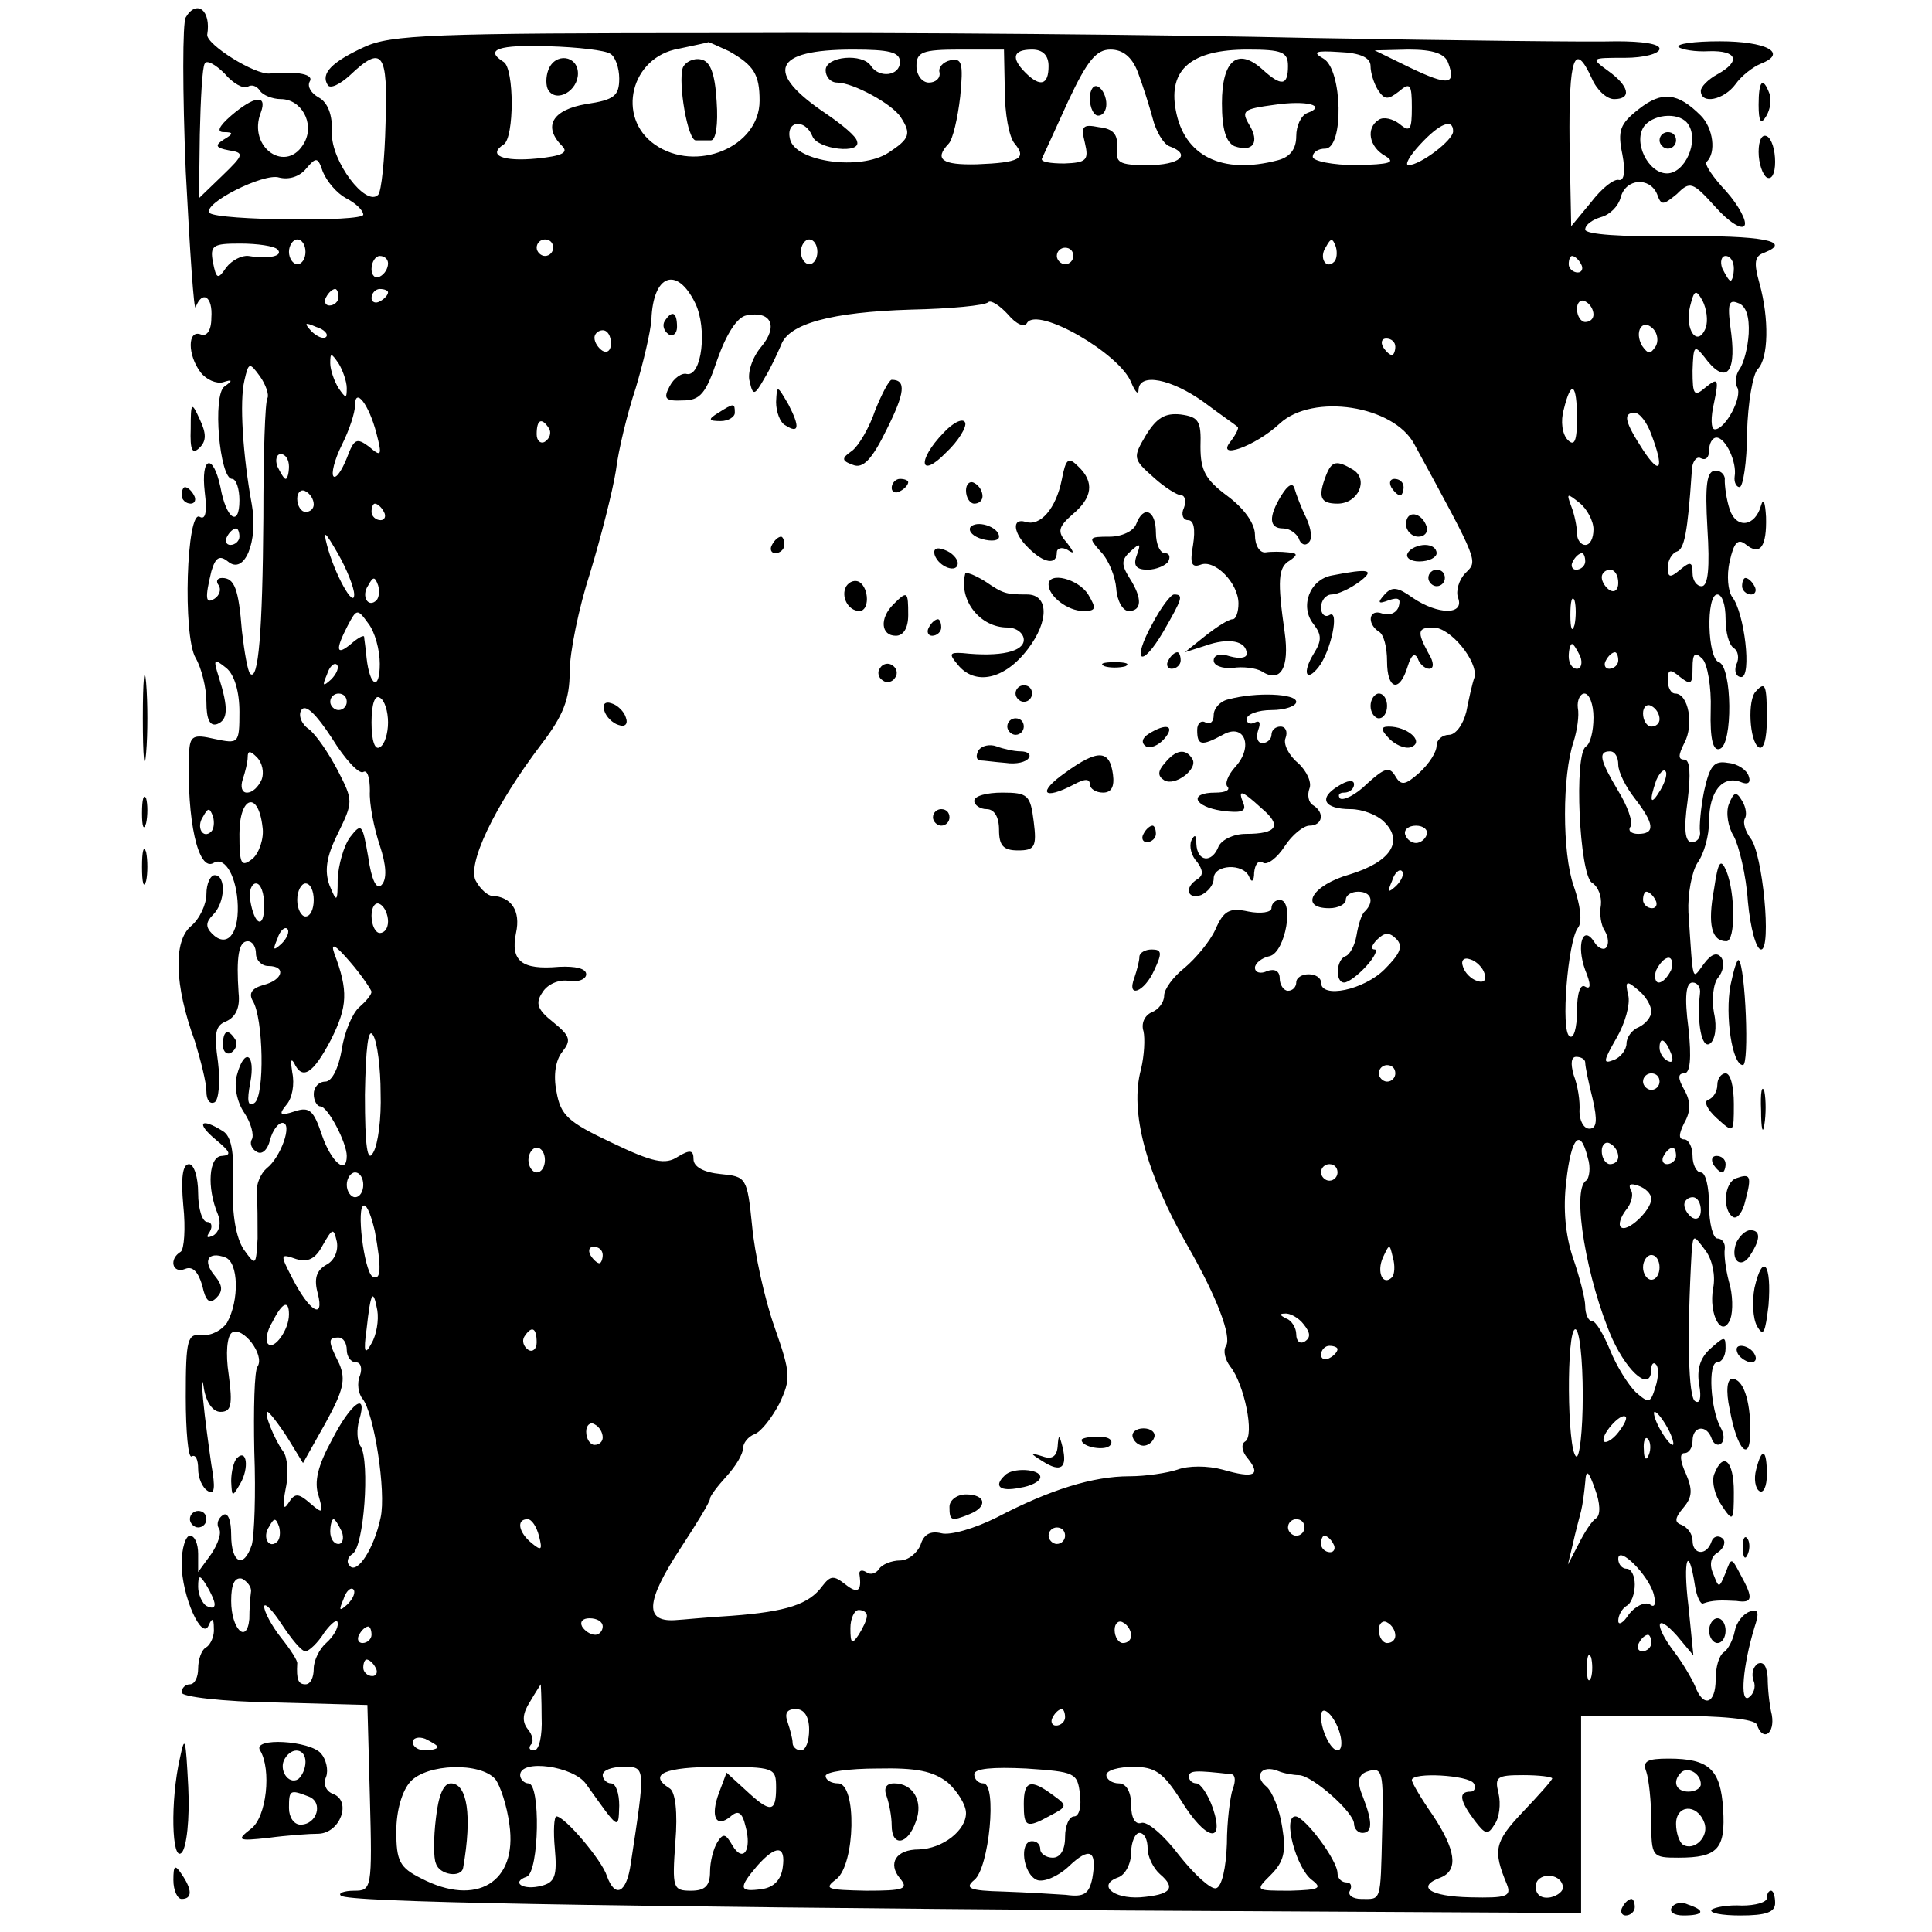 <?xml version="1.0" standalone="no"?>
<!DOCTYPE svg PUBLIC "-//W3C//DTD SVG 20010904//EN"
 "http://www.w3.org/TR/2001/REC-SVG-20010904/DTD/svg10.dtd">
<svg version="1.0" xmlns="http://www.w3.org/2000/svg"
 width="234pt" height="234pt" viewBox="0 0 234 234"
 preserveAspectRatio="xMidYMid meet">
<g transform="translate(0,234) scale(0.1,-0.1)"
fill="#000000" stroke="none">
<path d="M225 2319 c-4 -6 -4 -90 0 -187 5 -97 10 -171 12 -164 8 21 21 13 19
-13 0 -16 -6 -23 -13 -20 -16 6 -16 -25 0 -46 7 -9 19 -14 27 -12 12 4 12 2 2
-5 -15 -10 -6 -112 9 -112 5 0 9 -12 9 -26 0 -33 -16 -23 -23 16 -9 42 -24 37
-19 -6 3 -24 1 -34 -6 -30 -16 10 -21 -144 -5 -171 7 -12 13 -36 13 -53 0 -21
4 -30 13 -27 13 5 14 19 2 57 -7 22 -6 23 9 11 10 -8 16 -29 16 -53 0 -39 -1
-39 -30 -33 -26 6 -30 4 -31 -17 -3 -81 11 -145 30 -133 14 8 28 -18 29 -52 1
-36 -14 -51 -31 -34 -8 8 -8 14 1 23 15 15 16 48 2 48 -5 0 -10 -10 -10 -23 0
-12 -8 -30 -19 -39 -21 -18 -20 -71 5 -139 7 -23 14 -50 14 -61 0 -10 4 -16
10 -13 5 3 7 25 4 49 -5 35 -3 44 10 49 11 5 17 16 15 34 -3 44 0 63 11 63 6
0 10 -7 10 -15 0 -8 7 -15 15 -15 22 0 18 -17 -6 -23 -14 -4 -18 -10 -13 -19
13 -20 15 -116 2 -124 -8 -5 -9 3 -5 24 7 36 -7 44 -16 10 -4 -13 0 -33 9 -46
8 -12 12 -27 9 -32 -3 -5 0 -12 6 -15 6 -4 13 2 16 14 3 12 10 21 15 21 13 0
-2 -42 -19 -55 -7 -6 -13 -19 -12 -30 1 -11 1 -36 1 -55 -2 -33 -2 -34 -17
-13 -9 14 -14 41 -13 78 2 40 -2 59 -12 65 -27 17 -33 10 -9 -10 18 -15 20
-19 8 -20 -16 0 -19 -38 -5 -71 4 -10 2 -20 -5 -25 -8 -4 -10 -3 -5 4 4 7 2
12 -3 12 -6 0 -11 16 -11 35 0 19 -5 35 -11 35 -8 0 -10 -17 -7 -50 3 -28 1
-53 -3 -56 -15 -9 -10 -27 5 -21 9 4 16 -3 21 -20 4 -19 9 -23 17 -15 8 8 8
15 -2 27 -15 18 -8 30 13 22 16 -6 17 -52 2 -79 -6 -9 -19 -16 -30 -15 -18 2
-20 -4 -20 -75 0 -42 3 -74 7 -72 5 3 8 -4 8 -15 0 -11 5 -23 12 -27 8 -5 9 4
4 32 -3 21 -8 57 -10 79 -2 22 -1 28 1 13 3 -17 11 -28 20 -28 13 0 15 8 10
45 -4 26 -2 47 4 51 13 8 40 -27 31 -41 -4 -5 -5 -52 -4 -103 2 -52 0 -102 -3
-113 -10 -30 -25 -22 -25 12 0 18 -4 28 -10 24 -6 -4 -8 -11 -5 -16 4 -5 -1
-19 -9 -31 l-16 -22 0 22 c0 12 -4 22 -10 22 -5 0 -10 -15 -10 -34 0 -39 25
-95 33 -74 4 9 6 8 6 -4 1 -9 -4 -20 -9 -23 -6 -3 -10 -15 -10 -26 0 -10 -4
-19 -10 -19 -5 0 -10 -4 -10 -10 0 -5 49 -11 113 -12 l112 -3 3 -112 c3 -111
2 -113 -19 -113 -12 0 -20 -3 -16 -6 8 -8 302 -13 952 -18 l550 -3 0 119 0
120 105 0 c66 0 106 -4 108 -11 7 -21 22 -11 18 12 -3 12 -5 32 -5 45 -1 14
-5 20 -12 17 -6 -4 -8 -13 -5 -21 3 -7 0 -16 -6 -20 -11 -7 -7 39 7 85 6 18 5
23 -6 19 -8 -3 -16 -13 -18 -24 -2 -10 -8 -22 -13 -25 -6 -4 -10 -18 -10 -33
0 -30 -15 -35 -25 -8 -4 9 -15 28 -25 41 -25 33 -23 49 3 20 l20 -24 -6 60
c-7 57 0 76 8 24 2 -13 7 -23 10 -21 11 4 21 4 40 3 20 -3 21 3 5 32 -11 21
-11 21 -18 2 -8 -19 -8 -19 -15 -1 -5 11 -3 21 6 26 7 5 10 13 5 17 -5 4 -11
2 -13 -4 -6 -18 -23 -16 -23 1 0 8 -6 16 -13 19 -9 3 -9 8 2 21 11 13 11 22 3
41 -7 15 -8 25 -2 25 6 0 10 7 10 15 0 18 17 20 23 3 2 -7 8 -10 12 -6 4 4 3
12 -1 19 -12 21 -16 79 -4 79 5 0 10 7 10 17 0 15 -1 15 -19 -1 -12 -11 -16
-25 -13 -43 3 -16 1 -24 -5 -20 -8 5 -10 77 -4 182 2 20 2 20 17 0 8 -11 12
-30 9 -45 -6 -32 11 -63 21 -37 3 9 3 29 -2 45 -4 15 -6 33 -5 39 1 7 -3 13
-9 13 -5 0 -10 18 -10 40 0 22 -4 40 -10 40 -5 0 -10 9 -10 20 0 11 -5 20 -10
20 -7 0 -7 6 0 20 8 14 8 26 0 40 -8 14 -8 20 0 20 7 0 9 18 5 55 -5 38 -3 55
5 55 6 0 10 -6 9 -13 -4 -35 2 -68 12 -61 6 4 9 19 5 37 -3 16 -1 36 5 43 6 7
8 18 4 24 -5 7 -12 5 -21 -7 -15 -20 -13 -27 -19 62 -1 22 4 49 11 60 8 11 14
33 14 50 0 36 16 56 38 48 9 -4 13 -1 10 7 -2 7 -13 15 -25 16 -17 3 -22 -3
-29 -34 -4 -20 -6 -43 -5 -49 1 -7 -3 -13 -10 -13 -8 0 -10 15 -5 50 4 33 3
50 -4 50 -8 0 -7 6 0 20 12 22 5 60 -11 60 -5 0 -9 7 -9 16 0 14 3 14 15 4 13
-10 15 -9 15 11 0 18 3 20 12 11 6 -6 11 -34 10 -62 -1 -36 3 -50 11 -47 16 5
15 99 -1 105 -14 4 -16 82 -2 82 6 0 10 -13 10 -29 0 -17 4 -32 10 -36 5 -3 7
-12 3 -20 -3 -8 0 -15 6 -15 13 0 4 78 -11 97 -5 7 -7 26 -3 43 5 23 10 28 19
21 18 -15 26 -3 25 33 -1 17 -3 24 -6 14 -7 -26 -30 -29 -38 -5 -4 12 -6 28
-6 35 1 6 -4 12 -11 12 -11 0 -13 -17 -10 -70 3 -47 1 -70 -7 -70 -6 0 -11 7
-11 16 0 14 -3 14 -15 4 -12 -10 -15 -10 -15 3 0 8 5 17 11 19 9 3 13 22 18
96 0 13 6 20 11 17 6 -3 10 1 10 9 0 9 4 16 9 16 11 0 25 -30 22 -47 -1 -7 2
-13 6 -13 4 0 9 30 9 66 1 36 7 71 13 77 13 13 14 61 2 104 -7 25 -6 33 6 37
35 14 -3 21 -106 20 -66 -1 -111 2 -111 8 0 6 9 12 19 15 11 3 21 13 24 24 6
23 35 25 44 4 5 -14 7 -14 24 0 16 16 19 15 47 -16 16 -18 32 -28 35 -22 3 5
-7 24 -22 41 -16 17 -27 33 -24 36 12 11 8 41 -7 56 -28 28 -47 30 -75 8 -23
-18 -26 -26 -20 -55 4 -21 2 -32 -4 -31 -6 2 -21 -10 -34 -27 l-24 -29 -2 102
c-1 103 6 123 27 77 6 -14 18 -25 27 -25 22 0 18 16 -7 34 -22 16 -21 16 20
16 23 0 42 5 42 11 0 6 -21 9 -52 9 -29 -1 -195 1 -368 4 -173 4 -494 7 -714
6 -352 0 -403 -2 -435 -17 -39 -18 -53 -32 -44 -46 3 -5 15 1 27 12 39 37 46
28 43 -58 -1 -44 -5 -83 -9 -87 -15 -15 -57 41 -56 75 1 22 -5 37 -16 43 -9 5
-14 13 -11 19 6 9 -14 13 -48 10 -18 -2 -77 35 -76 47 5 30 -13 43 -26 21z
m514 -44 c6 -3 11 -17 11 -30 0 -21 -6 -26 -40 -31 -41 -7 -53 -27 -29 -51 8
-8 -1 -12 -31 -15 -41 -4 -60 4 -40 17 13 8 13 92 0 100 -24 15 -6 21 54 19
36 -1 69 -5 75 -9z m144 3 c30 -17 37 -28 37 -60 0 -56 -77 -88 -127 -53 -47
33 -29 106 29 116 18 4 34 7 36 8 1 0 12 -5 25 -11z m207 -13 c0 -17 -25 -20
-35 -5 -10 16 -55 12 -55 -5 0 -8 6 -15 14 -15 19 0 67 -26 77 -42 13 -20 11
-26 -15 -43 -34 -22 -112 -11 -119 16 -6 23 18 26 27 4 6 -16 60 -22 54 -6 -1
6 -18 20 -37 33 -76 51 -65 78 32 78 44 0 57 -3 57 -15z m127 -35 c0 -27 5
-56 12 -64 15 -18 6 -23 -46 -25 -42 -1 -52 6 -34 25 5 5 11 31 14 57 4 41 2
47 -12 44 -9 -2 -15 -9 -13 -15 1 -7 -5 -12 -13 -12 -8 0 -15 9 -15 20 0 17 7
20 53 20 l53 0 1 -50z m53 30 c0 -23 -10 -26 -28 -8 -18 18 -15 28 8 28 13 0
20 -7 20 -20z m108 -7 c6 -16 14 -41 18 -56 4 -16 13 -31 20 -34 28 -10 13
-23 -26 -23 -35 0 -39 3 -37 21 1 16 -4 23 -22 25 -20 4 -22 1 -17 -19 5 -21
2 -24 -25 -25 -17 0 -29 2 -27 6 2 4 16 35 32 70 23 49 34 62 51 62 15 0 26
-9 33 -27z m182 7 c0 -24 -8 -25 -31 -4 -30 27 -49 11 -49 -41 0 -32 5 -47 15
-52 23 -8 31 5 18 26 -10 17 -7 19 30 24 40 6 65 -1 40 -10 -7 -3 -13 -15 -13
-28 0 -15 -7 -25 -22 -29 -68 -18 -114 5 -124 61 -9 49 19 73 87 73 42 0 49
-3 49 -20z m100 0 c0 -8 4 -21 9 -29 8 -12 12 -12 25 -2 14 12 16 9 16 -19 0
-27 -2 -31 -15 -20 -8 6 -19 9 -25 5 -16 -10 -12 -33 8 -44 13 -8 5 -10 -35
-11 -29 0 -53 5 -53 10 0 6 7 10 15 10 23 0 21 96 -2 109 -14 8 -10 10 19 8
26 -1 38 -7 38 -17z m94 4 c10 -27 0 -28 -46 -6 l-43 21 41 1 c30 0 44 -5 48
-16z m-1454 -29 c5 3 11 1 15 -5 3 -5 15 -10 25 -10 25 0 41 -29 29 -52 -21
-40 -70 -7 -53 36 8 22 -8 20 -36 -4 -15 -13 -18 -20 -9 -20 12 0 12 -2 0 -9
-11 -7 -10 -10 6 -13 19 -3 19 -5 -8 -31 l-28 -27 1 77 c1 43 3 82 6 86 2 5
13 -1 24 -12 10 -12 23 -19 28 -16z m1745 -46 c13 -20 -4 -59 -26 -59 -23 0
-42 39 -27 58 13 15 44 16 53 1z m-285 -8 c0 -11 -40 -41 -54 -41 -5 0 1 11
14 25 24 26 40 32 40 16z m-1341 -81 c12 -6 21 -15 21 -20 0 -9 -176 -7 -186
2 -10 11 66 49 84 43 12 -3 25 1 33 11 12 14 14 14 20 -4 5 -12 17 -26 28 -32z
m-83 -62 c8 -8 -10 -12 -35 -8 -8 1 -20 -5 -27 -14 -10 -15 -12 -14 -16 6 -4
21 0 23 33 23 21 0 41 -3 45 -7z m34 -3 c0 -8 -4 -15 -10 -15 -5 0 -10 7 -10
15 0 8 5 15 10 15 6 0 10 -7 10 -15z m300 5 c0 -5 -4 -10 -10 -10 -5 0 -10 5
-10 10 0 6 5 10 10 10 6 0 10 -4 10 -10z m320 -5 c0 -8 -4 -15 -10 -15 -5 0
-10 7 -10 15 0 8 5 15 10 15 6 0 10 -7 10 -15z m626 -12 c-10 -10 -19 5 -10
18 6 11 8 11 12 0 2 -7 1 -15 -2 -18z m-316 7 c0 -5 -4 -10 -10 -10 -5 0 -10
5 -10 10 0 6 5 10 10 10 6 0 10 -4 10 -10z m-830 -9 c0 -6 -4 -13 -10 -16 -5
-3 -10 1 -10 9 0 9 5 16 10 16 6 0 10 -4 10 -9z m1445 -1 c3 -5 1 -10 -4 -10
-6 0 -11 5 -11 10 0 6 2 10 4 10 3 0 8 -4 11 -10z m185 -5 c0 -8 -2 -15 -4
-15 -2 0 -6 7 -10 15 -3 8 -1 15 4 15 6 0 10 -7 10 -15z m-1258 -42 c15 -31 8
-89 -10 -86 -6 2 -16 -5 -21 -15 -8 -15 -5 -18 16 -17 21 0 28 8 42 50 11 31
24 51 35 53 30 6 39 -13 18 -38 -11 -13 -17 -32 -14 -42 4 -18 6 -17 18 4 8
13 16 31 20 40 9 26 61 40 157 43 48 1 90 5 94 9 3 3 14 -4 24 -15 10 -12 20
-16 23 -10 13 20 112 -37 126 -72 5 -12 9 -16 9 -9 1 21 40 13 79 -15 20 -15
39 -28 41 -30 2 -1 -2 -9 -8 -17 -20 -24 29 -7 59 21 40 37 138 22 163 -25 79
-145 77 -141 62 -156 -8 -8 -12 -22 -9 -30 8 -21 -24 -21 -55 0 -18 13 -25 14
-34 4 -9 -10 -8 -12 5 -7 12 4 15 2 12 -8 -3 -8 -12 -11 -20 -8 -16 6 -19 -12
-4 -22 6 -3 10 -19 10 -36 0 -34 15 -39 25 -6 4 13 8 17 12 10 2 -7 9 -13 14
-13 6 0 6 8 -1 19 -14 26 -13 31 6 31 21 0 54 -41 50 -60 -3 -8 -7 -27 -10
-42 -4 -16 -13 -28 -21 -28 -8 0 -15 -6 -15 -13 0 -8 -9 -22 -21 -33 -17 -15
-22 -16 -29 -4 -7 12 -13 10 -34 -9 -14 -14 -29 -21 -33 -18 -3 4 -1 7 5 7 7
0 12 5 12 10 0 6 -8 5 -19 -2 -25 -15 -17 -28 15 -28 14 0 32 -7 40 -15 25
-24 8 -49 -41 -64 -46 -13 -62 -41 -25 -41 11 0 20 5 20 10 0 6 7 10 15 10 16
0 20 -12 8 -24 -4 -3 -8 -17 -10 -29 -2 -12 -8 -23 -13 -25 -12 -4 -13 -32 -2
-32 5 0 17 9 27 20 10 11 14 20 10 20 -5 0 -4 5 3 12 9 9 15 9 23 1 9 -9 5
-18 -14 -37 -25 -25 -77 -36 -77 -16 0 6 -7 10 -15 10 -8 0 -15 -4 -15 -10 0
-5 -4 -10 -10 -10 -5 0 -10 7 -10 15 0 9 -6 12 -15 9 -8 -4 -15 -2 -15 4 0 5
8 12 18 14 19 5 30 68 12 68 -5 0 -10 -4 -10 -10 0 -5 -13 -7 -28 -4 -23 5
-30 1 -40 -22 -7 -15 -24 -35 -37 -46 -14 -11 -25 -26 -25 -34 0 -8 -7 -17
-15 -20 -9 -4 -13 -14 -10 -23 2 -9 1 -29 -3 -46 -14 -51 6 -126 57 -215 35
-61 53 -109 46 -120 -4 -6 -1 -17 5 -25 17 -21 30 -84 18 -91 -5 -3 -4 -12 3
-20 17 -21 8 -25 -30 -14 -18 5 -42 5 -55 0 -12 -4 -38 -8 -58 -8 -44 0 -96
-16 -161 -50 -26 -13 -56 -22 -67 -19 -13 3 -21 -1 -25 -14 -4 -10 -15 -19
-25 -19 -10 0 -22 -5 -25 -10 -4 -6 -11 -8 -16 -4 -5 3 -9 2 -8 -3 3 -20 -2
-24 -17 -12 -14 11 -18 11 -28 -2 -16 -22 -43 -31 -110 -36 -33 -2 -62 -5 -65
-5 -41 -4 -40 21 4 88 19 29 35 55 35 59 0 3 9 15 20 27 11 12 20 27 20 34 0
6 6 14 14 17 8 3 21 20 30 37 14 30 14 36 -6 93 -12 34 -24 89 -27 122 -6 59
-7 60 -38 63 -21 2 -33 9 -33 18 0 11 -4 12 -19 3 -15 -10 -30 -7 -80 17 -53
25 -62 33 -67 62 -4 20 -1 38 7 48 11 14 10 19 -11 36 -19 15 -22 23 -13 36 6
10 20 16 32 14 11 -2 21 2 21 8 0 7 -13 10 -33 9 -45 -4 -59 7 -52 41 6 27 -6
44 -29 45 -5 0 -14 8 -19 17 -13 19 22 92 79 167 26 34 34 54 34 87 0 24 11
78 25 121 13 43 27 98 31 123 3 25 14 70 24 100 9 30 18 68 19 83 2 55 31 65
53 20z m-432 7 c0 -5 -5 -10 -11 -10 -5 0 -7 5 -4 10 3 6 8 10 11 10 2 0 4 -4
4 -10z m60 6 c0 -3 -4 -8 -10 -11 -5 -3 -10 -1 -10 4 0 6 5 11 10 11 6 0 10
-2 10 -4z m1596 -43 c-10 -25 -26 -2 -19 26 5 20 7 21 15 7 5 -10 7 -24 4 -33z
m-136 16 c0 -5 -4 -9 -10 -9 -5 0 -10 7 -10 16 0 8 5 12 10 9 6 -3 10 -10 10
-16z m188 -23 c-1 -17 -6 -36 -11 -43 -5 -7 -6 -17 -3 -22 7 -11 -14 -51 -27
-51 -5 0 -5 15 -1 32 6 29 5 31 -10 19 -14 -12 -16 -10 -16 20 1 30 2 32 14
17 25 -34 39 -22 33 27 -5 36 -4 43 8 38 10 -3 14 -17 13 -37z m-1723 -4 c-3
-3 -11 0 -18 7 -9 10 -8 11 6 5 10 -3 15 -9 12 -12z m1610 -12 c-6 -9 -9 -9
-16 1 -10 17 0 34 13 21 6 -6 7 -16 3 -22z m-1265 4 c0 -8 -4 -12 -10 -9 -5 3
-10 10 -10 16 0 5 5 9 10 9 6 0 10 -7 10 -16z m950 -4 c0 -5 -2 -10 -4 -10 -3
0 -8 5 -11 10 -3 6 -1 10 4 10 6 0 11 -4 11 -10z m-1270 -50 c0 -13 -1 -13
-10 0 -5 8 -10 22 -10 30 0 13 1 13 10 0 5 -8 10 -22 10 -30z m-96 -12 c-3 -4
-5 -69 -5 -145 -1 -138 -6 -199 -16 -189 -3 3 -7 26 -10 52 -4 51 -9 64 -24
64 -6 0 -8 -4 -4 -9 3 -5 1 -12 -5 -16 -11 -7 -12 0 -4 33 5 17 10 20 20 12
20 -17 37 24 29 69 -11 60 -15 125 -9 150 5 22 6 23 19 5 7 -10 11 -22 9 -26z
m1586 -25 c0 -27 -3 -34 -11 -26 -7 7 -9 23 -5 37 9 37 16 32 16 -11z m-1454
-18 c7 -27 6 -29 -9 -16 -15 11 -18 10 -27 -14 -6 -15 -13 -25 -16 -22 -3 3 1
20 10 38 9 18 16 39 16 48 0 23 17 1 26 -34z m1544 -1 c16 -42 11 -51 -10 -19
-22 34 -25 45 -10 45 6 0 15 -12 20 -26z m-1335 7 c3 -5 1 -12 -5 -16 -5 -3
-10 1 -10 9 0 18 6 21 15 7z m-315 -46 c0 -8 -2 -15 -4 -15 -2 0 -6 7 -10 15
-3 8 -1 15 4 15 6 0 10 -7 10 -15z m30 -46 c0 -5 -4 -9 -10 -9 -5 0 -10 7 -10
16 0 8 5 12 10 9 6 -3 10 -10 10 -16z m1550 -30 c0 -11 -4 -19 -10 -19 -5 0
-10 6 -10 14 0 8 -3 23 -7 33 -6 16 -5 16 10 4 9 -7 17 -22 17 -32z m-1465 21
c3 -5 1 -10 -4 -10 -6 0 -11 5 -11 10 0 6 2 10 4 10 3 0 8 -4 11 -10z m-175
-30 c0 -5 -5 -10 -11 -10 -5 0 -7 5 -4 10 3 6 8 10 11 10 2 0 4 -4 4 -10z
m139 -70 c0 -18 -24 25 -33 60 -5 19 -2 16 13 -10 11 -19 20 -42 20 -50z
m1491 40 c0 -5 -5 -10 -11 -10 -5 0 -7 5 -4 10 3 6 8 10 11 10 2 0 4 -4 4 -10z
m40 -26 c0 -8 -4 -12 -10 -9 -5 3 -10 10 -10 16 0 5 5 9 10 9 6 0 10 -7 10
-16z m-1504 -21 c-10 -10 -19 5 -10 18 6 11 8 11 12 0 2 -7 1 -15 -2 -18z
m1451 -30 c-3 -10 -5 -4 -5 12 0 17 2 24 5 18 2 -7 2 -21 0 -30z m-1447 -47
c0 -33 -12 -28 -16 7 -1 12 -3 24 -3 26 -1 2 -8 -2 -16 -9 -18 -15 -19 -7 -4
22 11 21 12 21 25 3 8 -10 14 -32 14 -49z m1454 9 c3 -8 1 -15 -4 -15 -6 0
-10 7 -10 15 0 8 2 15 4 15 2 0 6 -7 10 -15z m46 -5 c0 -5 -5 -10 -11 -10 -5
0 -7 5 -4 10 3 6 8 10 11 10 2 0 4 -4 4 -10z m-1559 -23 c-10 -9 -11 -8 -5 6
3 10 9 15 12 12 3 -3 0 -11 -7 -18z m19 -27 c0 -5 -4 -10 -10 -10 -5 0 -10 5
-10 10 0 6 5 10 10 10 6 0 10 -4 10 -10z m50 -25 c0 -13 -4 -27 -10 -30 -6 -4
-10 8 -10 30 0 22 4 34 10 30 6 -3 10 -17 10 -30z m1460 6 c0 -17 -4 -32 -9
-35 -15 -9 -8 -155 7 -165 8 -5 12 -17 11 -27 -2 -11 0 -25 5 -32 4 -7 5 -16
1 -20 -3 -3 -10 0 -14 7 -14 22 -22 -4 -11 -34 7 -17 7 -24 0 -20 -6 4 -10 -8
-10 -30 0 -20 -4 -34 -9 -30 -11 6 -2 115 10 131 6 7 3 28 -5 51 -14 40 -14
134 0 175 4 13 7 31 5 41 -1 9 3 17 8 17 6 0 11 -13 11 -29z m-1490 -66 c5 3
8 -7 8 -23 -1 -15 5 -45 12 -66 8 -24 9 -41 2 -48 -6 -6 -12 6 -16 34 -7 40
-8 42 -22 24 -8 -11 -14 -34 -15 -50 0 -29 -1 -30 -10 -8 -6 17 -4 34 10 62
19 39 19 40 0 77 -11 21 -26 43 -35 50 -9 6 -13 17 -9 23 5 8 18 -5 37 -34 16
-26 33 -44 38 -41z m1570 64 c0 -5 -4 -9 -10 -9 -5 0 -10 7 -10 16 0 8 5 12
10 9 6 -3 10 -10 10 -16z m-1693 -73 c-4 -9 -11 -16 -18 -16 -6 0 -8 7 -5 16
3 9 6 21 6 27 0 8 3 8 11 0 7 -7 9 -19 6 -27z m1643 18 c0 -9 9 -27 20 -41 24
-31 25 -43 4 -43 -8 0 -13 4 -9 9 3 6 -4 25 -15 43 -22 37 -25 48 -10 48 6 0
10 -7 10 -16z m51 -31 c-12 -20 -14 -14 -5 12 4 9 9 14 11 11 3 -2 0 -13 -6
-23z m-1693 -45 c2 -13 -4 -31 -12 -38 -14 -11 -16 -7 -16 30 0 46 23 53 28 8z
m-62 -5 c-10 -10 -19 5 -10 18 6 11 8 11 12 0 2 -7 1 -15 -2 -18z m1472 -4
c-2 -6 -8 -10 -13 -10 -5 0 -11 4 -13 10 -2 6 4 11 13 11 9 0 15 -5 13 -11z
m-37 -62 c-10 -9 -11 -8 -5 6 3 10 9 15 12 12 3 -3 0 -11 -7 -18z m-1371 -24
c0 -29 -12 -24 -17 7 -2 11 2 20 7 20 6 0 10 -12 10 -27z m60 7 c0 -11 -4 -20
-10 -20 -5 0 -10 9 -10 20 0 11 5 20 10 20 6 0 10 -9 10 -20z m1625 0 c3 -5 1
-10 -4 -10 -6 0 -11 5 -11 10 0 6 2 10 4 10 3 0 8 -4 11 -10z m-1535 -26 c0
-8 -4 -14 -10 -14 -5 0 -10 9 -10 21 0 11 5 17 10 14 6 -3 10 -13 10 -21z
m-129 -27 c-10 -9 -11 -8 -5 6 3 10 9 15 12 12 3 -3 0 -11 -7 -18z m109 -58
c0 -4 -7 -12 -15 -19 -8 -7 -18 -30 -21 -51 -4 -23 -12 -39 -20 -39 -8 0 -14
-7 -14 -15 0 -8 4 -15 8 -15 9 0 32 -44 32 -60 0 -24 -19 -7 -30 25 -10 30
-15 35 -33 29 -18 -6 -20 -4 -10 8 7 8 10 25 7 39 -2 13 -2 18 2 12 10 -22 23
-14 45 28 20 40 21 59 4 104 -5 14 1 11 19 -10 14 -16 25 -33 26 -36z m1348
22 c3 -8 -1 -12 -9 -9 -7 2 -15 10 -17 17 -3 8 1 12 9 9 7 -2 15 -10 17 -17z
m226 4 c-4 -8 -10 -15 -15 -15 -4 0 -6 7 -3 15 4 8 10 15 15 15 4 0 6 -7 3
-15z m-24 -50 c0 -7 -7 -15 -15 -19 -8 -3 -15 -12 -15 -20 0 -7 -7 -17 -16
-20 -13 -5 -12 -1 4 27 10 17 17 41 14 52 -4 17 -2 18 12 6 9 -7 16 -19 16
-26z m-1539 -99 c1 -30 -3 -62 -9 -72 -7 -13 -10 7 -10 70 1 57 4 83 10 72 5
-8 9 -40 9 -70z m1563 48 c3 -8 2 -12 -4 -9 -6 3 -10 10 -10 16 0 14 7 11 14
-7z m-104 -11 c0 -5 4 -24 9 -44 6 -26 5 -36 -4 -36 -7 0 -12 10 -12 21 1 12
-2 31 -7 44 -4 14 -3 22 3 22 6 0 11 -3 11 -7z m-230 -13 c0 -5 -4 -10 -10
-10 -5 0 -10 5 -10 10 0 6 5 10 10 10 6 0 10 -4 10 -10z m320 -10 c0 -5 -4
-10 -10 -10 -5 0 -10 5 -10 10 0 6 5 10 10 10 6 0 10 -4 10 -10z m-87 -92 c4
-12 2 -25 -2 -28 -18 -11 1 -122 32 -192 20 -43 47 -64 47 -36 0 6 3 9 6 5 3
-3 3 -15 -1 -27 -6 -20 -8 -20 -24 -6 -9 9 -23 31 -31 51 -8 19 -17 35 -22 35
-4 0 -8 8 -8 18 0 9 -7 36 -15 59 -9 27 -12 59 -8 92 6 54 17 66 26 29z m37 1
c0 -5 -4 -9 -10 -9 -5 0 -10 7 -10 16 0 8 5 12 10 9 6 -3 10 -10 10 -16z
m-1300 -4 c0 -8 -4 -15 -10 -15 -5 0 -10 7 -10 15 0 8 5 15 10 15 6 0 10 -7
10 -15z m1370 5 c0 -5 -5 -10 -11 -10 -5 0 -7 5 -4 10 3 6 8 10 11 10 2 0 4
-4 4 -10z m-410 -20 c0 -5 -4 -10 -10 -10 -5 0 -10 5 -10 10 0 6 5 10 10 10 6
0 10 -4 10 -10z m-1180 -15 c0 -8 -4 -15 -10 -15 -5 0 -10 7 -10 15 0 8 5 15
10 15 6 0 10 -7 10 -15z m1560 -17 c0 -14 -30 -42 -37 -34 -3 3 0 12 6 20 7 8
10 20 6 25 -3 7 0 8 9 5 9 -3 16 -10 16 -16z m60 -14 c0 -8 -4 -12 -10 -9 -5
3 -10 10 -10 16 0 5 5 9 10 9 6 0 10 -7 10 -16z m-1606 -25 c8 -44 8 -61 -3
-55 -10 7 -20 86 -10 86 4 0 9 -14 13 -31z m-59 -41 c-12 -7 -15 -17 -10 -35
8 -32 -10 -22 -31 19 -15 29 -15 30 5 23 14 -4 23 0 32 17 12 21 13 21 17 4 2
-11 -3 -23 -13 -28z m335 12 c0 -5 -2 -10 -4 -10 -3 0 -8 5 -11 10 -3 6 -1 10
4 10 6 0 11 -4 11 -10z m956 -27 c-11 -11 -19 6 -11 24 8 17 8 17 12 0 3 -10
2 -21 -1 -24z m324 12 c0 -8 -4 -15 -10 -15 -5 0 -10 7 -10 15 0 8 5 15 10 15
6 0 10 -7 10 -15z m-1560 -92 c-8 -15 -10 -11 -6 17 5 46 8 50 13 23 2 -12 -1
-30 -7 -40z m-100 35 c0 -19 -18 -43 -25 -36 -4 3 -2 16 5 27 12 24 20 27 20
9z m1229 -12 c8 -10 9 -16 1 -21 -5 -3 -10 0 -10 9 0 8 -6 17 -12 19 -8 4 -9
6 -2 6 6 1 17 -5 23 -13z m-929 -22 c0 -8 -5 -12 -10 -9 -6 4 -8 11 -5 16 9
14 15 11 15 -7z m1267 -64 c0 -44 -4 -77 -8 -74 -11 7 -12 154 -1 154 5 0 9
-36 9 -80z m-1497 55 c0 -8 5 -15 11 -15 6 0 8 -7 5 -16 -4 -9 -2 -22 3 -28
14 -17 29 -113 22 -144 -8 -38 -28 -68 -37 -59 -5 5 -3 11 3 15 14 9 21 111
10 130 -5 7 -5 21 -2 32 11 36 -10 21 -33 -24 -17 -31 -22 -51 -16 -68 6 -21
5 -22 -10 -9 -15 13 -19 13 -27 0 -6 -9 -7 -3 -3 18 4 18 2 39 -3 45 -11 15
-24 48 -19 48 2 0 13 -14 24 -31 l19 -31 27 48 c22 40 25 53 17 72 -14 28 -14
32 -1 32 6 0 10 -7 10 -15z m1200 1 c0 -3 -4 -8 -10 -11 -5 -3 -10 -1 -10 4 0
6 5 11 10 11 6 0 10 -2 10 -4z m340 -101 c-7 -9 -15 -13 -17 -11 -6 6 20 36
26 30 2 -2 -2 -10 -9 -19z m60 5 c6 -11 8 -20 6 -20 -3 0 -10 9 -16 20 -6 11
-8 20 -6 20 3 0 10 -9 16 -20z m-1290 -11 c0 -5 -4 -9 -10 -9 -5 0 -10 7 -10
16 0 8 5 12 10 9 6 -3 10 -10 10 -16z m1267 -21 c-3 -8 -6 -5 -6 6 -1 11 2 17
5 13 3 -3 4 -12 1 -19z m-64 -77 c-5 -3 -14 -17 -21 -31 l-13 -25 6 25 c3 14
8 32 10 40 2 8 4 24 5 35 1 16 4 14 12 -9 6 -16 7 -31 1 -35z m-1597 -28 c-10
-10 -19 5 -10 18 6 11 8 11 12 0 2 -7 1 -15 -2 -18z m78 12 c3 -8 1 -15 -4
-15 -6 0 -10 7 -10 15 0 8 2 15 4 15 2 0 6 -7 10 -15z m239 -6 c4 -16 3 -18
-9 -8 -16 13 -19 29 -5 29 5 0 11 -9 14 -21z m927 11 c0 -5 -4 -10 -10 -10 -5
0 -10 5 -10 10 0 6 5 10 10 10 6 0 10 -4 10 -10z m-290 -10 c0 -5 -4 -10 -10
-10 -5 0 -10 5 -10 10 0 6 5 10 10 10 6 0 10 -4 10 -10z m325 -10 c3 -5 1 -10
-4 -10 -6 0 -11 5 -11 10 0 6 2 10 4 10 3 0 8 -4 11 -10z m388 -61 c3 -12 1
-17 -5 -12 -6 3 -17 -2 -25 -12 -7 -11 -13 -14 -13 -8 0 7 5 15 10 18 6 3 10
15 10 26 0 10 -4 19 -10 19 -5 0 -10 5 -10 12 0 17 37 -20 43 -43z m-1743 -12
c0 -5 -4 -5 -10 -2 -5 3 -10 14 -10 23 0 15 2 15 10 2 5 -8 10 -19 10 -23z
m44 15 c-1 -7 -2 -21 -2 -33 -3 -31 -22 -12 -22 22 0 20 4 29 13 27 6 -3 12
-10 11 -16z m117 -15 c-10 -9 -11 -8 -5 6 3 10 9 15 12 12 3 -3 0 -11 -7 -18z
m-51 -57 c4 0 15 10 23 23 9 12 16 17 16 11 1 -6 -6 -17 -14 -24 -8 -7 -15
-21 -15 -31 0 -11 -4 -19 -10 -19 -9 0 -11 6 -10 25 1 3 -8 17 -20 32 -11 14
-20 31 -20 37 0 6 10 -4 21 -21 12 -18 24 -33 29 -33z m680 43 c0 -5 -5 -15
-10 -23 -8 -12 -10 -11 -10 8 0 12 5 22 10 22 6 0 10 -3 10 -7z m-320 -13 c0
-5 -4 -10 -9 -10 -6 0 -13 5 -16 10 -3 6 1 10 9 10 9 0 16 -4 16 -10z m640
-11 c0 -5 -4 -9 -10 -9 -5 0 -10 7 -10 16 0 8 5 12 10 9 6 -3 10 -10 10 -16z
m320 0 c0 -5 -4 -9 -10 -9 -5 0 -10 7 -10 16 0 8 5 12 10 9 6 -3 10 -10 10
-16z m-1240 1 c0 -5 -5 -10 -11 -10 -5 0 -7 5 -4 10 3 6 8 10 11 10 2 0 4 -4
4 -10z m1550 -10 c0 -5 -5 -10 -11 -10 -5 0 -7 5 -4 10 3 6 8 10 11 10 2 0 4
-4 4 -10z m-73 -42 c-3 -7 -5 -2 -5 12 0 14 2 19 5 13 2 -7 2 -19 0 -25z
m-1472 12 c3 -5 1 -10 -4 -10 -6 0 -11 5 -11 10 0 6 2 10 4 10 3 0 8 -4 11
-10z m201 -60 c1 -22 -3 -40 -9 -40 -6 0 -7 3 -4 7 4 3 2 12 -4 19 -7 9 -6 19
3 33 7 12 13 21 13 21 0 0 1 -18 1 -40z m324 -15 c0 -14 -4 -25 -10 -25 -5 0
-10 4 -10 9 0 5 -3 16 -6 25 -4 11 -1 16 10 16 10 0 16 -9 16 -25z m310 15 c0
-5 -5 -10 -11 -10 -5 0 -7 5 -4 10 3 6 8 10 11 10 2 0 4 -4 4 -10z m333 -20
c3 -11 2 -20 -3 -20 -8 0 -20 24 -20 41 0 17 17 1 23 -21z m-1093 -16 c0 -2
-7 -4 -15 -4 -8 0 -15 4 -15 10 0 5 7 7 15 4 8 -4 15 -8 15 -10z m70 -39 c6
-8 14 -32 17 -55 10 -70 -40 -100 -107 -65 -26 13 -30 21 -30 57 0 25 7 49 17
60 20 22 85 24 103 3z m110 -6 c40 -56 39 -56 40 -26 0 15 -4 27 -10 27 -5 0
-10 5 -10 10 0 6 11 10 25 10 27 0 27 1 9 -117 -5 -36 -19 -43 -29 -15 -6 19
-51 72 -61 72 -3 0 -4 -18 -2 -39 3 -33 0 -41 -16 -45 -22 -6 -38 4 -18 11 15
6 17 113 2 113 -5 0 -10 5 -10 10 0 20 65 11 80 -11z m230 -4 c0 -31 -7 -31
-37 -3 l-23 21 -9 -24 c-11 -29 -4 -44 14 -29 9 8 14 5 18 -12 8 -29 -3 -45
-16 -23 -8 14 -11 15 -18 4 -5 -8 -9 -24 -9 -36 0 -17 -6 -23 -23 -23 -22 0
-23 3 -19 59 3 36 0 61 -7 65 -27 17 -6 26 59 26 68 0 70 -1 70 -25z m208 6
c12 -11 22 -27 22 -37 0 -21 -28 -43 -57 -44 -28 0 -38 -17 -23 -35 11 -13 5
-15 -41 -15 -47 1 -52 2 -36 14 23 18 25 116 2 116 -8 0 -15 4 -15 9 0 5 28 9
63 9 47 1 67 -3 85 -17z m160 -14 c2 -15 -1 -27 -7 -27 -6 0 -11 -11 -11 -25
0 -16 -6 -25 -15 -25 -8 0 -15 5 -15 10 0 6 -4 10 -10 10 -16 0 -11 -40 6 -47
8 -3 25 4 38 16 26 25 35 20 29 -14 -4 -19 -10 -23 -32 -20 -14 1 -48 3 -76 4
-41 1 -47 4 -35 14 18 14 28 117 11 117 -6 0 -11 5 -11 11 0 7 22 9 63 7 59
-4 62 -5 65 -31z m122 -7 c30 -49 54 -55 39 -10 -6 17 -15 30 -20 30 -5 0 -9
4 -9 8 0 8 8 8 52 3 4 -1 5 -8 1 -18 -3 -9 -7 -39 -7 -66 -1 -29 -6 -52 -13
-54 -6 -2 -26 16 -45 40 -18 24 -39 42 -46 39 -7 -2 -12 6 -12 22 0 16 -6 26
-15 26 -8 0 -15 5 -15 10 0 6 15 10 33 10 26 0 36 -7 57 -40z m143 30 c16 0
67 -45 67 -59 0 -6 5 -11 10 -11 12 0 13 12 1 43 -8 19 -6 27 4 31 20 7 21 1
19 -74 -2 -85 -1 -80 -25 -80 -11 0 -17 5 -14 10 3 6 1 10 -4 10 -6 0 -11 5
-11 11 0 16 -40 69 -51 69 -16 0 1 -63 20 -77 13 -10 9 -12 -26 -13 -43 0 -43
0 -24 19 16 16 19 28 14 58 -3 21 -12 43 -19 49 -16 13 -6 27 14 19 7 -3 19
-5 25 -5z m212 -10 c3 -5 1 -10 -4 -10 -15 0 -13 -11 5 -35 13 -17 16 -18 24
-5 6 8 8 25 5 38 -5 20 -2 22 30 22 19 0 35 -2 35 -4 0 -2 -16 -20 -36 -41
-34 -36 -36 -46 -19 -87 6 -15 0 -17 -44 -16 -50 1 -66 13 -36 24 22 9 18 34
-10 76 -14 20 -25 39 -25 42 0 10 69 6 75 -4z m-395 -79 c0 -10 7 -24 15 -31
20 -17 13 -25 -24 -28 -33 -2 -52 15 -27 24 9 3 16 17 16 30 0 13 5 24 10 24
6 0 10 -8 10 -19z m-442 -23 c-2 -15 -11 -24 -25 -26 -28 -4 -29 1 -6 28 23
26 35 25 31 -2z m945 -23 c1 -5 -6 -11 -15 -13 -11 -2 -18 3 -18 13 0 17 30
18 33 0z"/>
<path d="M664 2255 c-3 -8 -3 -19 0 -24 10 -16 36 -1 36 20 0 22 -28 26 -36 4z"/>
<path d="M827 2258 c-6 -18 6 -89 16 -88 4 0 12 0 18 0 6 0 9 19 7 47 -2 35
-8 49 -19 51 -9 2 -19 -3 -22 -10z"/>
<path d="M1320 2221 c0 -12 5 -21 10 -21 6 0 10 6 10 14 0 8 -4 18 -10 21 -5
3 -10 -3 -10 -14z"/>
<path d="M2010 2170 c0 -5 5 -10 10 -10 6 0 10 5 10 10 0 6 -4 10 -10 10 -5 0
-10 -4 -10 -10z"/>
<path d="M805 1951 c-3 -5 -1 -12 5 -16 5 -3 10 1 10 9 0 18 -6 21 -15 7z"/>
<path d="M1060 1843 c-7 -21 -20 -43 -28 -49 -13 -9 -13 -12 1 -17 12 -5 23 6
41 43 22 44 24 60 6 60 -3 0 -12 -17 -20 -37z"/>
<path d="M940 1853 c0 -12 5 -25 11 -28 17 -11 18 -2 4 25 -14 24 -14 24 -15
3z"/>
<path d="M870 1840 c-13 -8 -12 -10 3 -10 9 0 17 5 17 10 0 12 -1 12 -20 0z"/>
<path d="M1143 1816 c-33 -34 -29 -57 3 -24 15 14 25 31 23 36 -2 6 -14 1 -26
-12z"/>
<path d="M1388 1813 c-16 -27 -16 -29 9 -51 13 -12 29 -22 34 -22 4 0 6 -7 3
-15 -4 -8 -1 -15 5 -15 7 0 9 -11 6 -30 -4 -22 -2 -28 9 -24 17 7 46 -22 46
-47 0 -10 -3 -19 -7 -19 -5 0 -19 -9 -33 -20 l-25 -20 25 8 c28 10 50 6 50
-10 0 -5 -9 -6 -20 -3 -12 4 -20 2 -20 -5 0 -6 10 -10 23 -9 12 2 28 0 35 -4
23 -15 34 4 28 47 -9 63 -8 79 6 87 10 7 10 9 -2 10 -8 1 -21 1 -27 0 -7 -1
-13 8 -13 21 0 14 -13 32 -33 47 -27 20 -33 31 -33 60 1 31 -2 36 -24 39 -19
2 -29 -4 -42 -25z"/>
<path d="M1286 1759 c-7 -35 -26 -57 -44 -51 -17 5 -15 -14 4 -32 18 -18 34
-21 34 -5 0 5 6 7 13 3 9 -6 8 -3 -1 9 -12 13 -10 19 7 34 24 20 27 39 7 58
-12 12 -15 10 -20 -16z"/>
<path d="M1606 1764 c-10 -26 -7 -34 14 -34 25 0 38 29 19 41 -20 12 -26 11
-33 -7z"/>
<path d="M1080 1749 c0 -5 5 -7 10 -4 6 3 10 8 10 11 0 2 -4 4 -10 4 -5 0 -10
-5 -10 -11z"/>
<path d="M1170 1746 c0 -9 5 -16 10 -16 6 0 10 4 10 9 0 6 -4 13 -10 16 -5 3
-10 -1 -10 -9z"/>
<path d="M1552 1740 c-16 -26 -15 -40 2 -40 8 0 16 -6 19 -12 2 -7 8 -10 12
-5 5 4 3 17 -3 30 -6 12 -12 28 -14 35 -2 8 -8 5 -16 -8z"/>
<path d="M1685 1750 c3 -5 8 -10 11 -10 2 0 4 5 4 10 0 6 -5 10 -11 10 -5 0
-7 -4 -4 -10z"/>
<path d="M1376 1705 c-3 -8 -17 -15 -32 -15 -26 0 -26 -1 -11 -18 10 -10 18
-31 19 -45 1 -15 8 -27 15 -27 16 0 17 15 1 40 -10 16 -10 22 1 32 12 11 13
10 8 -4 -5 -13 -1 -18 13 -18 10 0 22 5 25 10 3 6 1 10 -4 10 -6 0 -11 11 -11
25 0 27 -15 34 -24 10z"/>
<path d="M1703 1705 c0 -8 7 -15 15 -15 7 0 12 5 10 12 -6 18 -25 21 -25 3z"/>
<path d="M1175 1701 c-2 -5 4 -11 15 -14 11 -3 20 -2 20 3 0 12 -28 21 -35 11z"/>
<path d="M935 1680 c-3 -5 -1 -10 4 -10 6 0 11 5 11 10 0 6 -2 10 -4 10 -3 0
-8 -4 -11 -10z"/>
<path d="M1132 1668 c5 -15 28 -23 28 -10 0 5 -7 13 -16 16 -10 4 -14 1 -12
-6z"/>
<path d="M1705 1670 c-3 -5 3 -10 14 -10 12 0 21 5 21 10 0 6 -6 10 -14 10 -8
0 -18 -4 -21 -10z"/>
<path d="M1169 1645 c-8 -32 18 -65 51 -65 11 0 20 -7 20 -15 0 -14 -28 -21
-74 -16 -16 1 -17 -1 -6 -14 21 -26 57 -18 85 19 26 34 25 66 -1 66 -26 0 -29
1 -51 16 -13 8 -24 12 -24 9z"/>
<path d="M1613 1643 c-27 -5 -39 -38 -22 -59 10 -13 10 -20 0 -36 -14 -23 -9
-35 6 -16 15 19 26 71 13 63 -5 -3 -10 1 -10 9 0 9 6 16 13 16 7 0 22 7 33 15
20 15 13 17 -33 8z"/>
<path d="M1730 1640 c0 -5 5 -10 10 -10 6 0 10 5 10 10 0 6 -4 10 -10 10 -5 0
-10 -4 -10 -10z"/>
<path d="M1025 1630 c-7 -12 2 -30 16 -30 12 0 12 27 0 35 -5 3 -12 1 -16 -5z"/>
<path d="M1270 1632 c0 -14 23 -32 42 -32 16 0 16 3 6 20 -12 19 -48 28 -48
12z"/>
<path d="M1082 1608 c-17 -17 -15 -38 3 -38 9 0 15 9 15 25 0 29 -1 30 -18 13z"/>
<path d="M1396 1585 c-26 -47 -14 -56 13 -10 23 40 25 45 13 45 -4 0 -16 -16
-26 -35z"/>
<path d="M1125 1580 c-3 -5 -1 -10 4 -10 6 0 11 5 11 10 0 6 -2 10 -4 10 -3 0
-8 -4 -11 -10z"/>
<path d="M1415 1540 c-3 -5 -1 -10 4 -10 6 0 11 5 11 10 0 6 -2 10 -4 10 -3 0
-8 -4 -11 -10z"/>
<path d="M1066 1531 c-4 -5 -2 -12 3 -15 5 -4 12 -2 15 3 4 5 2 12 -3 15 -5 4
-12 2 -15 -3z"/>
<path d="M1338 1533 c6 -2 18 -2 25 0 6 3 1 5 -13 5 -14 0 -19 -2 -12 -5z"/>
<path d="M1230 1500 c0 -5 5 -10 10 -10 6 0 10 5 10 10 0 6 -4 10 -10 10 -5 0
-10 -4 -10 -10z"/>
<path d="M1488 1493 c-10 -2 -18 -11 -18 -19 0 -8 -4 -12 -10 -9 -5 3 -10 -1
-10 -9 0 -19 5 -20 31 -6 26 15 38 -14 15 -39 -9 -10 -13 -21 -9 -24 3 -4 -3
-7 -15 -7 -33 0 -26 -17 8 -22 23 -3 30 -1 26 9 -7 17 -3 17 22 -6 25 -21 19
-31 -19 -31 -15 0 -29 -7 -33 -15 -8 -21 -26 -19 -27 3 0 11 -2 12 -6 4 -3 -7
0 -19 7 -26 7 -10 8 -16 0 -21 -16 -10 -12 -25 5 -19 8 4 15 12 15 20 0 17 36
19 43 2 3 -8 6 -5 6 5 1 10 5 16 11 12 5 -3 17 6 26 20 9 14 23 25 30 25 16 0
19 16 4 25 -5 3 -7 12 -4 20 3 7 -3 21 -14 31 -11 9 -18 23 -15 30 3 8 0 14
-6 14 -6 0 -11 -4 -11 -10 0 -5 -5 -10 -11 -10 -6 0 -8 7 -5 16 3 8 2 12 -4 9
-6 -3 -10 -1 -10 4 0 6 14 11 30 11 17 0 30 5 30 10 0 10 -49 12 -82 3z"/>
<path d="M1660 1485 c0 -8 5 -15 10 -15 6 0 10 7 10 15 0 8 -4 15 -10 15 -5 0
-10 -7 -10 -15z"/>
<path d="M732 1479 c2 -7 10 -15 17 -17 8 -3 12 1 9 9 -2 7 -10 15 -17 17 -8
3 -12 -1 -9 -9z"/>
<path d="M1220 1460 c0 -5 5 -10 10 -10 6 0 10 5 10 10 0 6 -4 10 -10 10 -5 0
-10 -4 -10 -10z"/>
<path d="M1391 1451 c-8 -5 -9 -11 -3 -15 5 -3 15 1 22 9 14 16 3 20 -19 6z"/>
<path d="M1684 1444 c9 -8 21 -12 27 -8 13 7 -7 24 -29 24 -10 0 -10 -4 2 -16z"/>
<path d="M1185 1431 c-3 -6 -3 -11 2 -12 4 0 18 -2 31 -3 13 -2 25 1 28 6 3 4
-1 8 -10 8 -8 0 -21 3 -29 6 -8 3 -18 1 -22 -5z"/>
<path d="M1290 1404 c-34 -24 -27 -34 11 -14 13 7 19 7 19 0 0 -5 7 -10 16
-10 10 0 14 7 12 22 -4 30 -18 31 -58 2z"/>
<path d="M1411 1416 c-9 -10 -9 -16 -1 -21 13 -8 42 14 34 26 -8 13 -20 11
-33 -5z"/>
<path d="M1180 1370 c0 -5 7 -10 15 -10 9 0 15 -9 15 -25 0 -19 5 -25 23 -25
20 0 23 4 19 35 -4 32 -7 35 -38 35 -19 0 -34 -4 -34 -10z"/>
<path d="M1130 1350 c0 -5 5 -10 10 -10 6 0 10 5 10 10 0 6 -4 10 -10 10 -5 0
-10 -4 -10 -10z"/>
<path d="M1385 1330 c-3 -5 -1 -10 4 -10 6 0 11 5 11 10 0 6 -2 10 -4 10 -3 0
-8 -4 -11 -10z"/>
<path d="M1380 1181 c0 -5 -3 -16 -6 -25 -10 -26 12 -18 24 9 10 21 9 25 -3
25 -8 0 -15 -4 -15 -9z"/>
<path d="M1372 599 c2 -6 8 -10 13 -10 5 0 11 4 13 10 2 6 -4 11 -13 11 -9 0
-15 -5 -13 -11z"/>
<path d="M1281 588 c-1 -12 -7 -16 -18 -12 -16 5 -16 4 0 -6 22 -14 30 -8 24
17 -4 16 -5 16 -6 1z"/>
<path d="M1310 596 c0 -9 30 -14 35 -6 4 6 -3 10 -14 10 -12 0 -21 -2 -21 -4z"/>
<path d="M1217 553 c-14 -13 -6 -20 18 -15 14 2 25 8 25 13 0 10 -34 12 -43 2z"/>
<path d="M1150 515 c0 -17 2 -18 24 -9 23 9 20 24 -4 24 -11 0 -20 -7 -20 -15z"/>
<path d="M528 138 c-3 -24 -3 -49 0 -55 4 -14 31 -18 33 -5 11 63 5 102 -15
102 -9 0 -15 -15 -18 -42z"/>
<path d="M1074 164 c3 -9 6 -24 6 -35 0 -26 19 -24 29 4 10 25 -3 47 -26 47
-10 0 -13 -6 -9 -16z"/>
<path d="M1240 155 c0 -28 3 -30 32 -14 21 11 21 12 3 25 -27 20 -35 17 -35
-11z"/>
<path d="M2033 2283 c4 -3 20 -6 37 -5 34 1 39 -12 10 -28 -11 -6 -20 -15 -20
-20 0 -17 28 -11 42 8 7 10 21 21 31 25 33 13 6 27 -50 27 -31 0 -53 -3 -50
-7z"/>
<path d="M2130 2213 c0 -21 3 -24 9 -14 5 8 7 20 4 28 -8 21 -13 15 -13 -14z"/>
<path d="M2130 2156 c0 -14 5 -28 10 -31 6 -3 10 5 10 19 0 14 -4 28 -10 31
-6 3 -10 -5 -10 -19z"/>
<path d="M231 1821 c-1 -27 2 -32 11 -23 8 8 8 17 0 34 -10 22 -11 21 -11 -11z"/>
<path d="M220 1740 c0 -5 5 -10 11 -10 5 0 7 5 4 10 -3 6 -8 10 -11 10 -2 0
-4 -4 -4 -10z"/>
<path d="M2110 1630 c0 -5 5 -10 11 -10 5 0 7 5 4 10 -3 6 -8 10 -11 10 -2 0
-4 -4 -4 -10z"/>
<path d="M173 1470 c0 -47 2 -66 4 -42 2 23 2 61 0 85 -2 23 -4 4 -4 -43z"/>
<path d="M2127 1503 c-11 -10 -8 -61 3 -68 6 -4 10 10 10 34 0 42 -2 46 -13
34z"/>
<path d="M172 1355 c0 -16 2 -22 5 -12 2 9 2 23 0 30 -3 6 -5 -1 -5 -18z"/>
<path d="M2094 1366 c-4 -10 -1 -28 6 -39 6 -11 15 -47 17 -79 3 -32 10 -58
16 -58 13 0 2 117 -13 135 -6 8 -9 18 -7 23 3 4 2 14 -3 22 -7 12 -10 11 -16
-4z"/>
<path d="M172 1290 c0 -19 2 -27 5 -17 2 9 2 25 0 35 -3 9 -5 1 -5 -18z"/>
<path d="M2076 1263 c-8 -43 -3 -63 15 -63 11 0 11 57 0 85 -7 16 -10 12 -15
-22z"/>
<path d="M2096 1147 c-7 -37 2 -97 15 -97 8 0 3 119 -5 127 -2 2 -6 -11 -10
-30z"/>
<path d="M270 1074 c0 -8 5 -12 10 -9 6 4 8 11 5 16 -9 14 -15 11 -15 -7z"/>
<path d="M2080 1026 c0 -8 -5 -16 -11 -18 -6 -2 -1 -12 10 -22 21 -19 21 -19
21 17 0 21 -4 37 -10 37 -5 0 -10 -6 -10 -14z"/>
<path d="M2133 995 c0 -22 2 -30 4 -17 2 12 2 30 0 40 -3 9 -5 -1 -4 -23z"/>
<path d="M2075 930 c3 -5 8 -10 11 -10 2 0 4 5 4 10 0 6 -5 10 -11 10 -5 0 -7
-4 -4 -10z"/>
<path d="M2103 913 c-15 -5 -17 -39 -4 -47 5 -3 12 6 15 20 8 30 6 33 -11 27z"/>
<path d="M2103 835 c-8 -22 6 -33 17 -15 13 20 12 30 0 30 -6 0 -13 -7 -17
-15z"/>
<path d="M2125 780 c-3 -16 -2 -37 3 -46 8 -14 10 -8 14 25 4 50 -7 65 -17 21z"/>
<path d="M2105 700 c3 -5 11 -10 16 -10 6 0 7 5 4 10 -3 6 -11 10 -16 10 -6 0
-7 -4 -4 -10z"/>
<path d="M2095 633 c9 -50 25 -66 25 -26 0 38 -9 63 -22 63 -6 0 -8 -14 -3
-37z"/>
<path d="M287 574 c-4 -4 -7 -17 -7 -28 1 -19 1 -20 11 -3 11 19 8 43 -4 31z"/>
<path d="M2127 560 c-3 -11 -1 -23 4 -26 5 -3 9 6 9 20 0 31 -6 34 -13 6z"/>
<path d="M2076 554 c-3 -9 1 -25 9 -37 14 -21 15 -20 15 16 0 38 -13 50 -24
21z"/>
<path d="M230 500 c0 -5 5 -10 10 -10 6 0 10 5 10 10 0 6 -4 10 -10 10 -5 0
-10 -4 -10 -10z"/>
<path d="M2111 464 c0 -11 3 -14 6 -6 3 7 2 16 -1 19 -3 4 -6 -2 -5 -13z"/>
<path d="M2070 365 c0 -8 5 -15 10 -15 6 0 10 7 10 15 0 8 -4 15 -10 15 -5 0
-10 -7 -10 -15z"/>
<path d="M218 211 c-12 -52 -10 -127 2 -115 6 6 10 41 8 80 -3 58 -4 64 -10
35z"/>
<path d="M315 220 c14 -23 8 -81 -11 -95 -18 -14 -16 -15 21 -11 22 3 50 5 61
5 26 1 40 39 18 48 -9 3 -13 12 -9 21 3 8 0 21 -6 28 -13 16 -84 20 -74 4z
m55 -14 c0 -8 -4 -17 -9 -21 -12 -7 -24 12 -16 25 9 15 25 12 25 -4z m4 -42
c18 -7 10 -34 -10 -34 -8 0 -14 9 -14 20 0 22 1 23 24 14z"/>
<path d="M1994 194 c3 -9 6 -36 6 -60 0 -43 1 -44 33 -44 48 0 57 11 54 59 -3
48 -17 61 -66 61 -26 0 -32 -3 -27 -16z m66 -15 c0 -5 -7 -9 -15 -9 -15 0 -20
12 -9 23 8 8 24 -1 24 -14z m4 -46 c7 -17 -12 -36 -26 -27 -4 3 -8 14 -8 25 0
23 25 25 34 2z"/>
<path d="M210 63 c0 -13 5 -23 10 -23 13 0 13 11 0 30 -8 12 -10 11 -10 -7z"/>
<path d="M2140 41 c0 -5 -14 -9 -30 -9 -17 1 -33 -2 -37 -5 -3 -4 12 -7 35 -7
31 0 42 4 42 15 0 8 -2 15 -5 15 -3 0 -5 -4 -5 -9z"/>
<path d="M1965 30 c-3 -5 -1 -10 4 -10 6 0 11 5 11 10 0 6 -2 10 -4 10 -3 0
-8 -4 -11 -10z"/>
<path d="M2025 30 c-4 -6 3 -10 14 -10 25 0 27 6 6 13 -8 4 -17 2 -20 -3z"/>
</g>
</svg>
